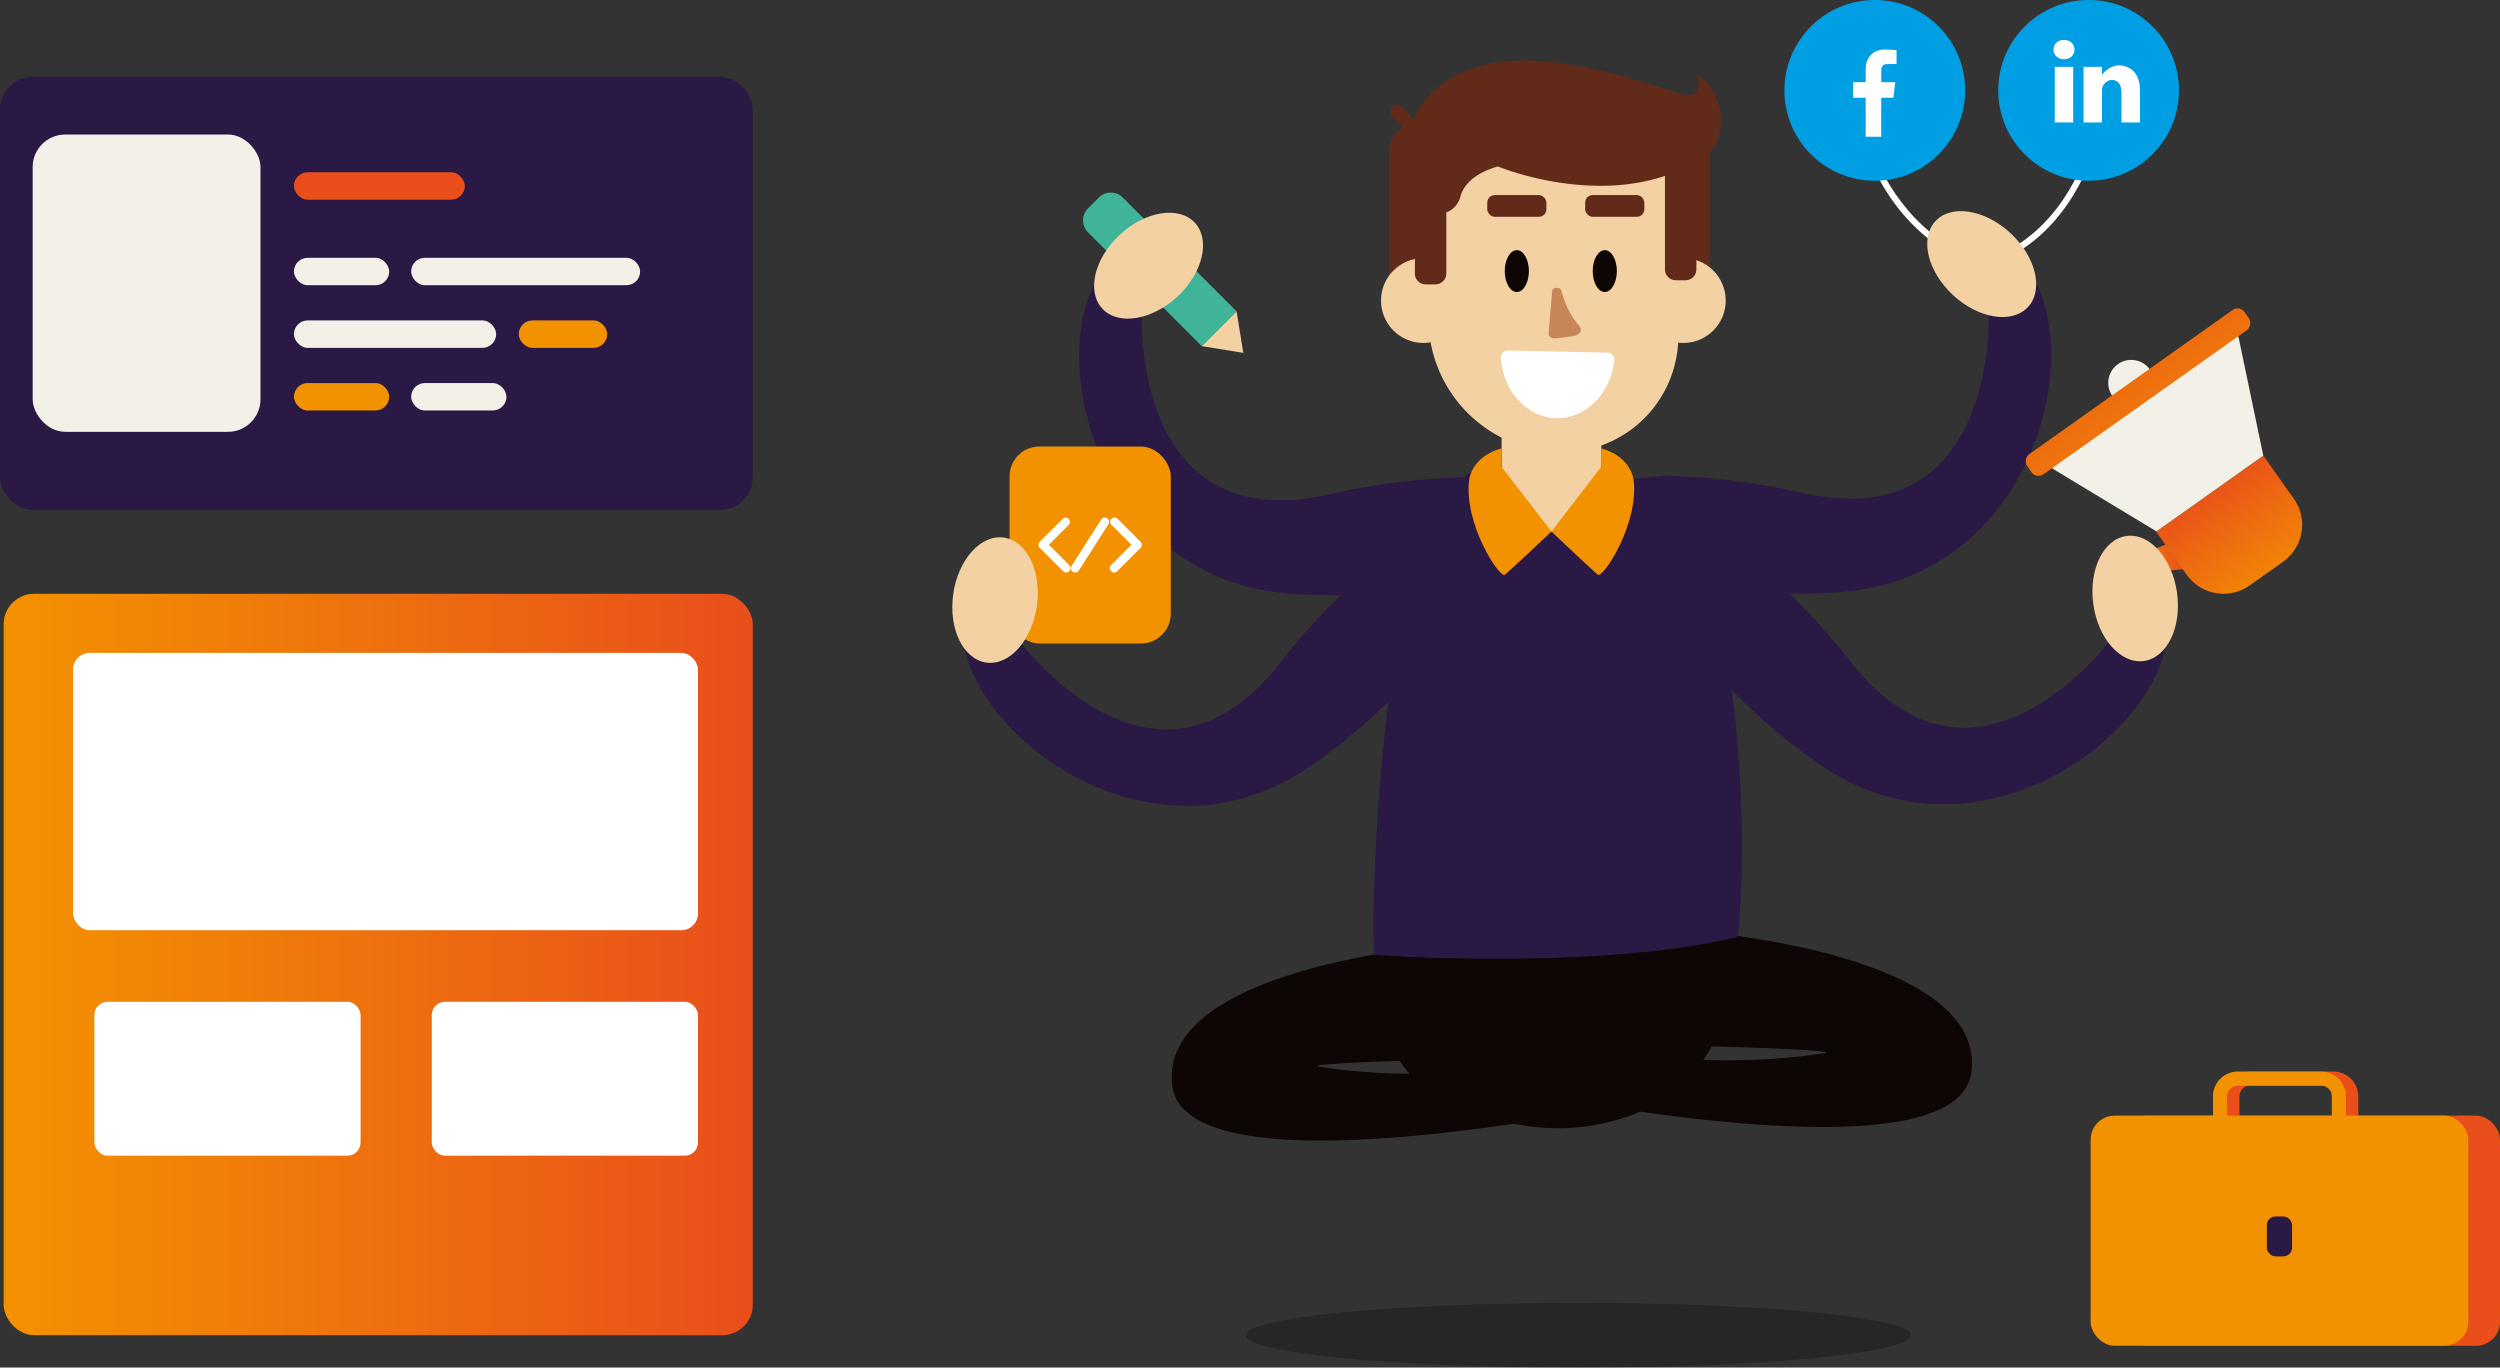 <svg xmlns="http://www.w3.org/2000/svg" xmlns:xlink="http://www.w3.org/1999/xlink" width="565.136" height="309.136" viewBox="0 0 565.136 309.136"><rect x="0" y="0" width="565.136" height="309.136" fill="#333333" stroke="none"/><defs><linearGradient id="linear-gradient" y1="0.5" x2="1" y2="0.5" gradientUnits="objectBoundingBox"><stop offset="0" stop-color="#f39200"></stop><stop offset="1" stop-color="#e94e1b"></stop></linearGradient><linearGradient id="linear-gradient-3" x1="-0.336" y1="0.432" x2="1.154" y2="0.432" xlink:href="#linear-gradient"></linearGradient><linearGradient id="linear-gradient-4" x1="-4.057" x2="5.057" xlink:href="#linear-gradient"></linearGradient></defs><g id="Group_3835" data-name="Group 3835" transform="translate(-48.664 -19.932)"><g id="Group_3818" data-name="Group 3818"><rect id="Rectangle_2469" data-name="Rectangle 2469" width="170.169" height="97.888" rx="7.354" transform="translate(48.664 37.3)" fill="#2a1845"></rect><rect id="Rectangle_2470" data-name="Rectangle 2470" width="38.639" height="6.202" rx="3.101" transform="translate(115.108 58.873)" fill="#e94e1b"></rect><rect id="Rectangle_2471" data-name="Rectangle 2471" width="21.541" height="6.202" rx="3.101" transform="translate(115.108 78.206)" fill="#f3f0e8"></rect><rect id="Rectangle_2472" data-name="Rectangle 2472" width="45.716" height="6.202" rx="3.101" transform="translate(115.108 92.363)" fill="#f3f0e8"></rect><rect id="Rectangle_2473" data-name="Rectangle 2473" width="19.991" height="6.202" rx="3.101" transform="translate(165.938 92.363)" fill="#f39200"></rect><rect id="Rectangle_2474" data-name="Rectangle 2474" width="21.541" height="6.202" rx="3.101" transform="translate(115.108 106.521)" fill="#f39200"></rect><rect id="Rectangle_2475" data-name="Rectangle 2475" width="21.541" height="6.202" rx="3.101" transform="translate(141.607 106.521)" fill="#f3f0e8"></rect><rect id="Rectangle_2476" data-name="Rectangle 2476" width="51.76" height="6.202" rx="3.101" transform="translate(141.607 78.206)" fill="#f3f0e8"></rect><rect id="Rectangle_2477" data-name="Rectangle 2477" width="51.499" height="67.21" rx="7.354" transform="translate(56.05 50.341)" fill="#f3f0e8"></rect><rect id="Rectangle_2478" data-name="Rectangle 2478" width="169.343" height="167.589" rx="6.876" transform="translate(49.491 154.168)" fill="url(#linear-gradient)"></rect><rect id="Rectangle_2479" data-name="Rectangle 2479" width="141.257" height="62.697" rx="3.775" transform="translate(65.186 167.517)" fill="#fff"></rect><rect id="Rectangle_2480" data-name="Rectangle 2480" width="60.176" height="34.787" rx="2.983" transform="translate(69.998 246.393)" fill="#fff"></rect><rect id="Rectangle_2481" data-name="Rectangle 2481" width="60.176" height="34.787" rx="2.983" transform="translate(146.267 246.393)" fill="#fff"></rect></g><g id="Group_3834" data-name="Group 3834"><g id="Group_3833" data-name="Group 3833"><g id="Group_3830" data-name="Group 3830"><path id="Path_7710" data-name="Path 7710" d="M496.825,80.311l-.372-1.36c17.832-4.873,23.62-23.862,23.677-24.053l1.352.4C521.424,55.5,515.407,75.234,496.825,80.311Z" fill="#fff"></path><path id="Path_7711" data-name="Path 7711" d="M496.422,80.3C478.4,74.47,471.874,57.129,471.811,56.955l1.324-.485c.062.168,6.372,16.875,23.721,22.49Z" fill="#fff"></path><circle id="Ellipse_2251" data-name="Ellipse 2251" cx="20.43" cy="20.43" r="20.43" transform="translate(452.042 19.932)" fill="#009fe3"></circle><g id="Group_3819" data-name="Group 3819"><path id="Rectangle_2482" data-name="Rectangle 2482" d="M3.83,0H7.294a3.83,3.83,0,0,1,3.83,3.83V40.216a0,0,0,0,1,0,0H0a0,0,0,0,1,0,0V3.83A3.83,3.83,0,0,1,3.83,0Z" transform="translate(291.902 69.745) rotate(-45)" fill="#3fb498"></path><path id="Path_7712" data-name="Path 7712" d="M320.339,98.181l9.378,1.513L328.2,90.316Z" fill="#f3d1a3"></path></g><g id="Group_3827" data-name="Group 3827"><path id="Path_7713" data-name="Path 7713" d="M359.256,235.831l27.739-5.109,54.535,1.033-20,9.647-44.652,2.1Z" fill="#0d0604"></path><g id="Group_3820" data-name="Group 3820"><path id="Path_7714" data-name="Path 7714" d="M399.453,141.574s25.687,14.958,64.915,12.217c42.35-2.959,55.141-50.4,44.3-70.359l-10.482,6.962s2.44,50.887-42.1,40.977a156.677,156.677,0,0,0-31-3.9l-7.808.768Z" fill="#2a1845"></path><ellipse id="Ellipse_2252" data-name="Ellipse 2252" cx="9.553" cy="14.272" rx="9.553" ry="14.272" transform="translate(479.68 76.921) rotate(-47.126)" fill="#f3d1a3"></ellipse></g><g id="Group_3821" data-name="Group 3821"><path id="Path_7715" data-name="Path 7715" d="M405.491,141.933S379.8,156.891,340.576,154.15c-42.35-2.959-55.141-50.4-44.3-70.358l10.481,6.961s-2.44,50.887,42.1,40.977a156.678,156.678,0,0,1,31-3.9l7.809.768Z" fill="#2a1845"></path><ellipse id="Ellipse_2253" data-name="Ellipse 2253" cx="14.272" cy="9.553" rx="14.272" ry="9.553" transform="translate(291.345 82.7) rotate(-42.874)" fill="#f3d1a3"></ellipse></g><g id="Group_3823" data-name="Group 3823"><rect id="Rectangle_2483" data-name="Rectangle 2483" width="36.454" height="44.531" rx="6.754" transform="translate(276.875 120.872)" fill="#f39200"></rect><g id="Group_3822" data-name="Group 3822"><path id="Path_7716" data-name="Path 7716" d="M289.685,149.35a.974.974,0,0,1-.689-.285l-5.293-5.294a.974.974,0,0,1,0-1.377l5.185-5.184a.974.974,0,0,1,1.377,1.377l-4.5,4.495,4.6,4.6a.974.974,0,0,1-.689,1.663Z" fill="#fff"></path><path id="Path_7717" data-name="Path 7717" d="M300.518,149.35a.974.974,0,0,1-.689-1.663l4.6-4.6-4.5-4.495a.974.974,0,1,1,1.378-1.377l5.184,5.184a.974.974,0,0,1,0,1.377l-5.293,5.294A.972.972,0,0,1,300.518,149.35Z" fill="#fff"></path><path id="Path_7718" data-name="Path 7718" d="M291.722,149.35a.973.973,0,0,1-.82-1.5l6.694-10.478a.974.974,0,0,1,1.642,1.049L292.544,148.9A.973.973,0,0,1,291.722,149.35Z" fill="#fff"></path></g></g><g id="Group_3824" data-name="Group 3824"><path id="Path_7719" data-name="Path 7719" d="M388.091,142.329S377.6,170.14,345.433,192.762c-34.725,24.423-74.581-4.318-78.761-26.639l12.525-1.212s30.211,41.021,58.514,5.234A156.665,156.665,0,0,1,359.3,147.564l2.993-2.531Z" fill="#2a1845"></path><ellipse id="Ellipse_2254" data-name="Ellipse 2254" cx="14.272" cy="9.553" rx="14.272" ry="9.553" transform="matrix(0.139, -0.99, 0.99, 0.139, 262.159, 168.385)" fill="#f3d1a3"></ellipse></g><g id="Group_3825" data-name="Group 3825"><path id="Path_7720" data-name="Path 7720" d="M543.034,148.511l-14.174,1.4-1.789-2.524,11.884-4.63Z" fill="url(#linear-gradient)"></path><path id="Rectangle_2484" data-name="Rectangle 2484" d="M10.224,0H22.149a0,0,0,0,1,0,0V29.7a0,0,0,0,1,0,0H10.224A10.224,10.224,0,0,1,0,19.473V10.224A10.224,10.224,0,0,1,10.224,0Z" transform="translate(548.868 158.177) rotate(-125.323)" fill="url(#linear-gradient-3)"></path><circle id="Ellipse_2255" data-name="Ellipse 2255" cx="5.197" cy="5.197" r="5.197" transform="translate(525.237 101.287)" fill="#f3f0e8"></circle><path id="Path_7721" data-name="Path 7721" d="M560.291,122.935l-12.044,8.536-.071.05-12.044,8.535-23.038-13.922a4.293,4.293,0,0,1-.262-7.177l17.6-12.474.07-.05,17.6-12.473a4.293,4.293,0,0,1,6.685,2.625Z" fill="#f3f0e8"></path><rect id="Rectangle_2485" data-name="Rectangle 2485" width="5.579" height="60.217" rx="1.921" transform="translate(509.019 128.263) rotate(-125.323)" fill="url(#linear-gradient-4)"></rect></g><path id="Path_7722" data-name="Path 7722" d="M373.474,233.786s-63.116,5.117-59.812,31.552,111.2,2.478,111.2,2.478v-12.04S381.813,266.783,346.5,261c0,0-3.395-.884,36.669-1.71Z" fill="#0d0604"></path><path id="Path_7723" data-name="Path 7723" d="M434.5,230.723s63.116,5.117,59.812,31.551-111.2,2.478-111.2,2.478v-12.04s43.048,11.008,78.363,5.225c0,0,3.4-.883-36.669-1.709Z" fill="#0d0604"></path><path id="Rectangle_2486" data-name="Rectangle 2486" d="M0,0H13.085a0,0,0,0,1,0,0V37.862a0,0,0,0,1,0,0H6.07A6.07,6.07,0,0,1,0,31.791V0A0,0,0,0,1,0,0Z" transform="translate(435.198 85.92) rotate(-180)" fill="#622b19"></path><path id="Rectangle_2487" data-name="Rectangle 2487" d="M6.07,0h7.015a0,0,0,0,1,0,0V37.862a0,0,0,0,1,0,0H0a0,0,0,0,1,0,0V6.07A6.07,6.07,0,0,1,6.07,0Z" transform="translate(362.636 48.058)" fill="#622b19"></path><path id="Path_7724" data-name="Path 7724" d="M431.933,261.836c.515-.613,1.015-1.255,1.5-1.918C432.955,260.581,432.455,261.216,431.933,261.836Z" fill="#e94e1b"></path><path id="Path_7725" data-name="Path 7725" d="M441.53,231.756c-32.062,7.735-82.274,4.075-82.274,4.075-.966-26.971,4.548-94.141,16.866-105.38,13.5-12.312,34.523-6.911,34.523-6.911s17.276,9.661,21.464,15.259C435.818,143.763,445.415,191.19,441.53,231.756Z" fill="#2a1845"></path><path id="Path_7726" data-name="Path 7726" d="M388.112,95.574v33.249a11.267,11.267,0,0,0,22.534,0V95.574Z" fill="#f3d1a3"></path><path id="Path_7727" data-name="Path 7727" d="M441.53,231.756a1.749,1.749,0,0,1-.015.2c-.07.741-.148,1.481-.232,2.214-.071.649-.141,1.291-.226,1.932q-.084.762-.19,1.523c-.085.642-.169,1.284-.268,1.925s-.184,1.277-.289,1.911-.2,1.263-.311,1.89-.218,1.255-.338,1.876-.233,1.241-.36,1.854a38.466,38.466,0,0,1-4.047,10.041c-.289.487-.578.966-.881,1.424s-.621.931-.938,1.375c-.487.663-.987,1.3-1.5,1.918a33.747,33.747,0,0,1-5.126,4.929c-.409.317-.818.621-1.241.924h-.007c-.416.3-.847.585-1.277.867a37.675,37.675,0,0,1-5.429,2.877c-.473.2-.938.395-1.418.585a48.147,48.147,0,0,1-28.479,1.46c-18.51-4.689-26.837-10.922-29.242-31.1-.092-.783-.176-1.664-.247-2.623-.035-.473-.063-.966-.1-1.481-.015-.254-.029-.522-.043-.79-.021-.529-.049-1.079-.07-1.65C359.256,235.831,409.468,239.491,441.53,231.756Z" fill="#0d0604"></path><path id="Path_7728" data-name="Path 7728" d="M441.537,231.763l-.022.19a1.749,1.749,0,0,0,.015-.2Z" fill="#0d0604"></path><path id="Path_7729" data-name="Path 7729" d="M371.57,55.1v36.78a30.276,30.276,0,0,0,30.277,30.277h0a26.208,26.208,0,0,0,26.208-26.208V55.1Z" fill="#f3d1a3"></path><circle id="Ellipse_2256" data-name="Ellipse 2256" cx="9.59" cy="9.59" r="9.59" transform="translate(360.846 78.281)" fill="#f3d1a3"></circle><path id="Rectangle_2488" data-name="Rectangle 2488" d="M.542,0H6.557A.542.542,0,0,1,7.1.542V24.423a2.46,2.46,0,0,1-2.46,2.46H2.427A2.427,2.427,0,0,1,0,24.456V.542A.542.542,0,0,1,.542,0Z" transform="translate(368.506 57.333)" fill="#622b19"></path><circle id="Ellipse_2257" data-name="Ellipse 2257" cx="9.59" cy="9.59" r="9.59" transform="translate(419.591 78.281)" fill="#f3d1a3"></circle><path id="Rectangle_2489" data-name="Rectangle 2489" d="M2.427,0H4.638A2.46,2.46,0,0,1,7.1,2.46V26.342a.542.542,0,0,1-.542.542H.542A.542.542,0,0,1,0,26.342V2.427A2.427,2.427,0,0,1,2.427,0Z" transform="translate(432.134 83.282) rotate(-180)" fill="#622b19"></path><path id="Path_7730" data-name="Path 7730" d="M371.569,78.281l-2.681-4.3,2.681-8.759,2.792,8.191Z" fill="#622b19"></path><path id="Path_7731" data-name="Path 7731" d="M378.818,64.294c.43-1.606,2.083-4.919,8.452-6.736,0,0,28.137,11.771,48.169-3.3,4.027-5.267,2.375-14.25-3.2-17.348,0,0,1.756,5.06-2.581,4.44s-32.761-12.7-49.63-5.369-14.95,22.778-8.4,30.255c1.99,2.271,3.751,2.018,5.014,1.2A5.355,5.355,0,0,0,378.818,64.294Z" fill="#622b19"></path><path id="Path_7732" data-name="Path 7732" d="M369.685,51.887a1.526,1.526,0,0,1-1.083-.448l-5.215-5.215a1.532,1.532,0,0,1,2.166-2.166l5.215,5.215a1.531,1.531,0,0,1-1.083,2.614Z" fill="#622b19"></path><g id="Group_3826" data-name="Group 3826"><path id="Path_7733" data-name="Path 7733" d="M416.853,141.97s10.493,27.811,42.658,50.433c34.725,24.423,74.581-4.318,78.76-26.64l-12.524-1.211s-30.211,41.02-58.514,5.234a156.719,156.719,0,0,0-21.591-22.581l-2.993-2.532Z" fill="#2a1845"></path><ellipse id="Ellipse_2258" data-name="Ellipse 2258" cx="9.553" cy="14.272" rx="9.553" ry="14.272" transform="matrix(0.99, -0.139, 0.139, 0.99, 519.888, 142.422)" fill="#f3d1a3"></ellipse></g><ellipse id="Ellipse_2259" data-name="Ellipse 2259" cx="2.729" cy="4.731" rx="2.729" ry="4.731" transform="translate(408.703 76.482)" fill="#0d0604"></ellipse><ellipse id="Ellipse_2260" data-name="Ellipse 2260" cx="2.729" cy="4.731" rx="2.729" ry="4.731" transform="translate(388.819 76.482)" fill="#0d0604"></ellipse><path id="Path_7734" data-name="Path 7734" d="M399.559,85.591l-.836,9.795c-.053.623.859,1.142,1.791,1.02l3.724-.487c1.52-.2,2.245-1.283,1.48-2.215h0a19.321,19.321,0,0,1-4.029-7.854l-.051-.22a1.043,1.043,0,0,0-.977-.623h0C400.084,84.958,399.591,85.219,399.559,85.591Z" fill="#c78558"></path><path id="Path_7735" data-name="Path 7735" d="M411.982,99.656a1.68,1.68,0,0,1,1.615,1.912c-.957,7.412-6.526,13.042-13.122,12.9s-11.911-6.016-12.54-13.463a1.68,1.68,0,0,1,1.7-1.839Z" fill="#fff"></path><rect id="Rectangle_2490" data-name="Rectangle 2490" width="13.366" height="4.9" rx="1.687" transform="translate(407.002 64.035)" fill="#622b19"></rect><rect id="Rectangle_2491" data-name="Rectangle 2491" width="13.366" height="4.9" rx="1.687" transform="translate(384.865 64.035)" fill="#622b19"></rect></g><path id="Path_7736" data-name="Path 7736" d="M470.392,50.835c0-.057.01-.114.01-.172V42.026h-2.846V38.519H470.4v-.241c.009-1.027-.018-2.055.035-3.078a4.186,4.186,0,0,1,1.442-3.122,4.018,4.018,0,0,1,2.627-.94c.922-.008,1.844.069,2.767.109a.677.677,0,0,1,.117.028V34.4h-.226c-.673.011-1.349-.008-2.019.041a1.139,1.139,0,0,0-1.186,1.156c-.057.963-.014,1.933-.014,2.921H477.1l-.436,3.5H473.93c-.005.076-.013.138-.013.2v8.449c0,.056.011.113.016.17Z" fill="#fff"></path><g id="Group_3829" data-name="Group 3829"><circle id="Ellipse_2261" data-name="Ellipse 2261" cx="20.43" cy="20.43" r="20.43" transform="translate(500.376 19.932)" fill="#009fe3"></circle><g id="Group_3828" data-name="Group 3828"><path id="Path_7737" data-name="Path 7737" d="M528.231,47.613v-.26c0-2.121.01-4.242-.007-6.364a5.977,5.977,0,0,0-.163-1.406,2.026,2.026,0,0,0-3.235-1.137,2.217,2.217,0,0,0-.986,1.806c-.016.948-.013,1.9-.014,2.846q0,2.135,0,4.27v.248H519.66V35.047h4.162V36.78l.044.016c.064-.074.126-.149.192-.222a5.261,5.261,0,0,1,2.591-1.708,4.455,4.455,0,0,1,5.324,2.809,7.159,7.159,0,0,1,.435,2.468c.013,2.447.007,4.894.008,7.34,0,.04-.006.079-.01.13Z" fill="#fff"></path><path id="Path_7738" data-name="Path 7738" d="M513.152,35.042h4.162V47.608h-4.162Z" fill="#fff"></path><path id="Path_7739" data-name="Path 7739" d="M517.595,31.159a2.124,2.124,0,0,1-1.871,2.116,2.514,2.514,0,0,1-2.07-.484,2.064,2.064,0,0,1-.7-2.18,2.032,2.032,0,0,1,1.6-1.56A2.785,2.785,0,0,1,516,29.06,2.113,2.113,0,0,1,517.595,31.159Z" fill="#fff"></path></g></g></g><ellipse id="Ellipse_2262" data-name="Ellipse 2262" cx="75.169" cy="7.307" rx="75.169" ry="7.307" transform="translate(330.322 314.454)" fill="#0d0604" opacity="0.3"></ellipse><g id="Group_3832" data-name="Group 3832"><path id="Path_7740" data-name="Path 7740" d="M581.764,273.211h-3.188v-5.439a2.424,2.424,0,0,0-2.422-2.422h-18.83a2.425,2.425,0,0,0-2.423,2.422v5.439h-3.187v-5.439a5.616,5.616,0,0,1,5.61-5.61h18.83a5.616,5.616,0,0,1,5.61,5.61Z" fill="#e94e1b"></path><rect id="Rectangle_2492" data-name="Rectangle 2492" width="85.369" height="52.017" rx="5.433" transform="translate(528.431 272.126)" fill="#e94e1b"></rect><rect id="Rectangle_2493" data-name="Rectangle 2493" width="85.369" height="52.017" rx="5.433" transform="translate(521.261 272.126)" fill="#f39200"></rect><path id="Path_7741" data-name="Path 7741" d="M578.97,273.211h-3.187v-5.439a2.425,2.425,0,0,0-2.422-2.422H554.53a2.424,2.424,0,0,0-2.422,2.422v5.439H548.92v-5.439a5.616,5.616,0,0,1,5.61-5.61h18.831a5.615,5.615,0,0,1,5.609,5.61Z" fill="#f39200"></path><g id="Group_3831" data-name="Group 3831"><rect id="Rectangle_2494" data-name="Rectangle 2494" width="5.695" height="9.026" rx="1.961" transform="translate(561.098 294.916)" fill="#2a1845"></rect></g></g></g><path id="Path_7742" data-name="Path 7742" d="M388.112,125.475l11.267,14.615s-9.479,8.956-10.56,9.779-9.259-11.324-8.059-21.457c1.025-5.787,7.352-7.11,7.352-7.11v4.173Z" fill="#f39200"></path><path id="Path_7743" data-name="Path 7743" d="M410.6,125.475,399.379,140.09s9.434,8.956,10.514,9.779,9.26-11.324,8.06-21.457c-1.025-5.787-7.352-7.11-7.352-7.11v4.173Z" fill="#f39200"></path></g></g></svg>